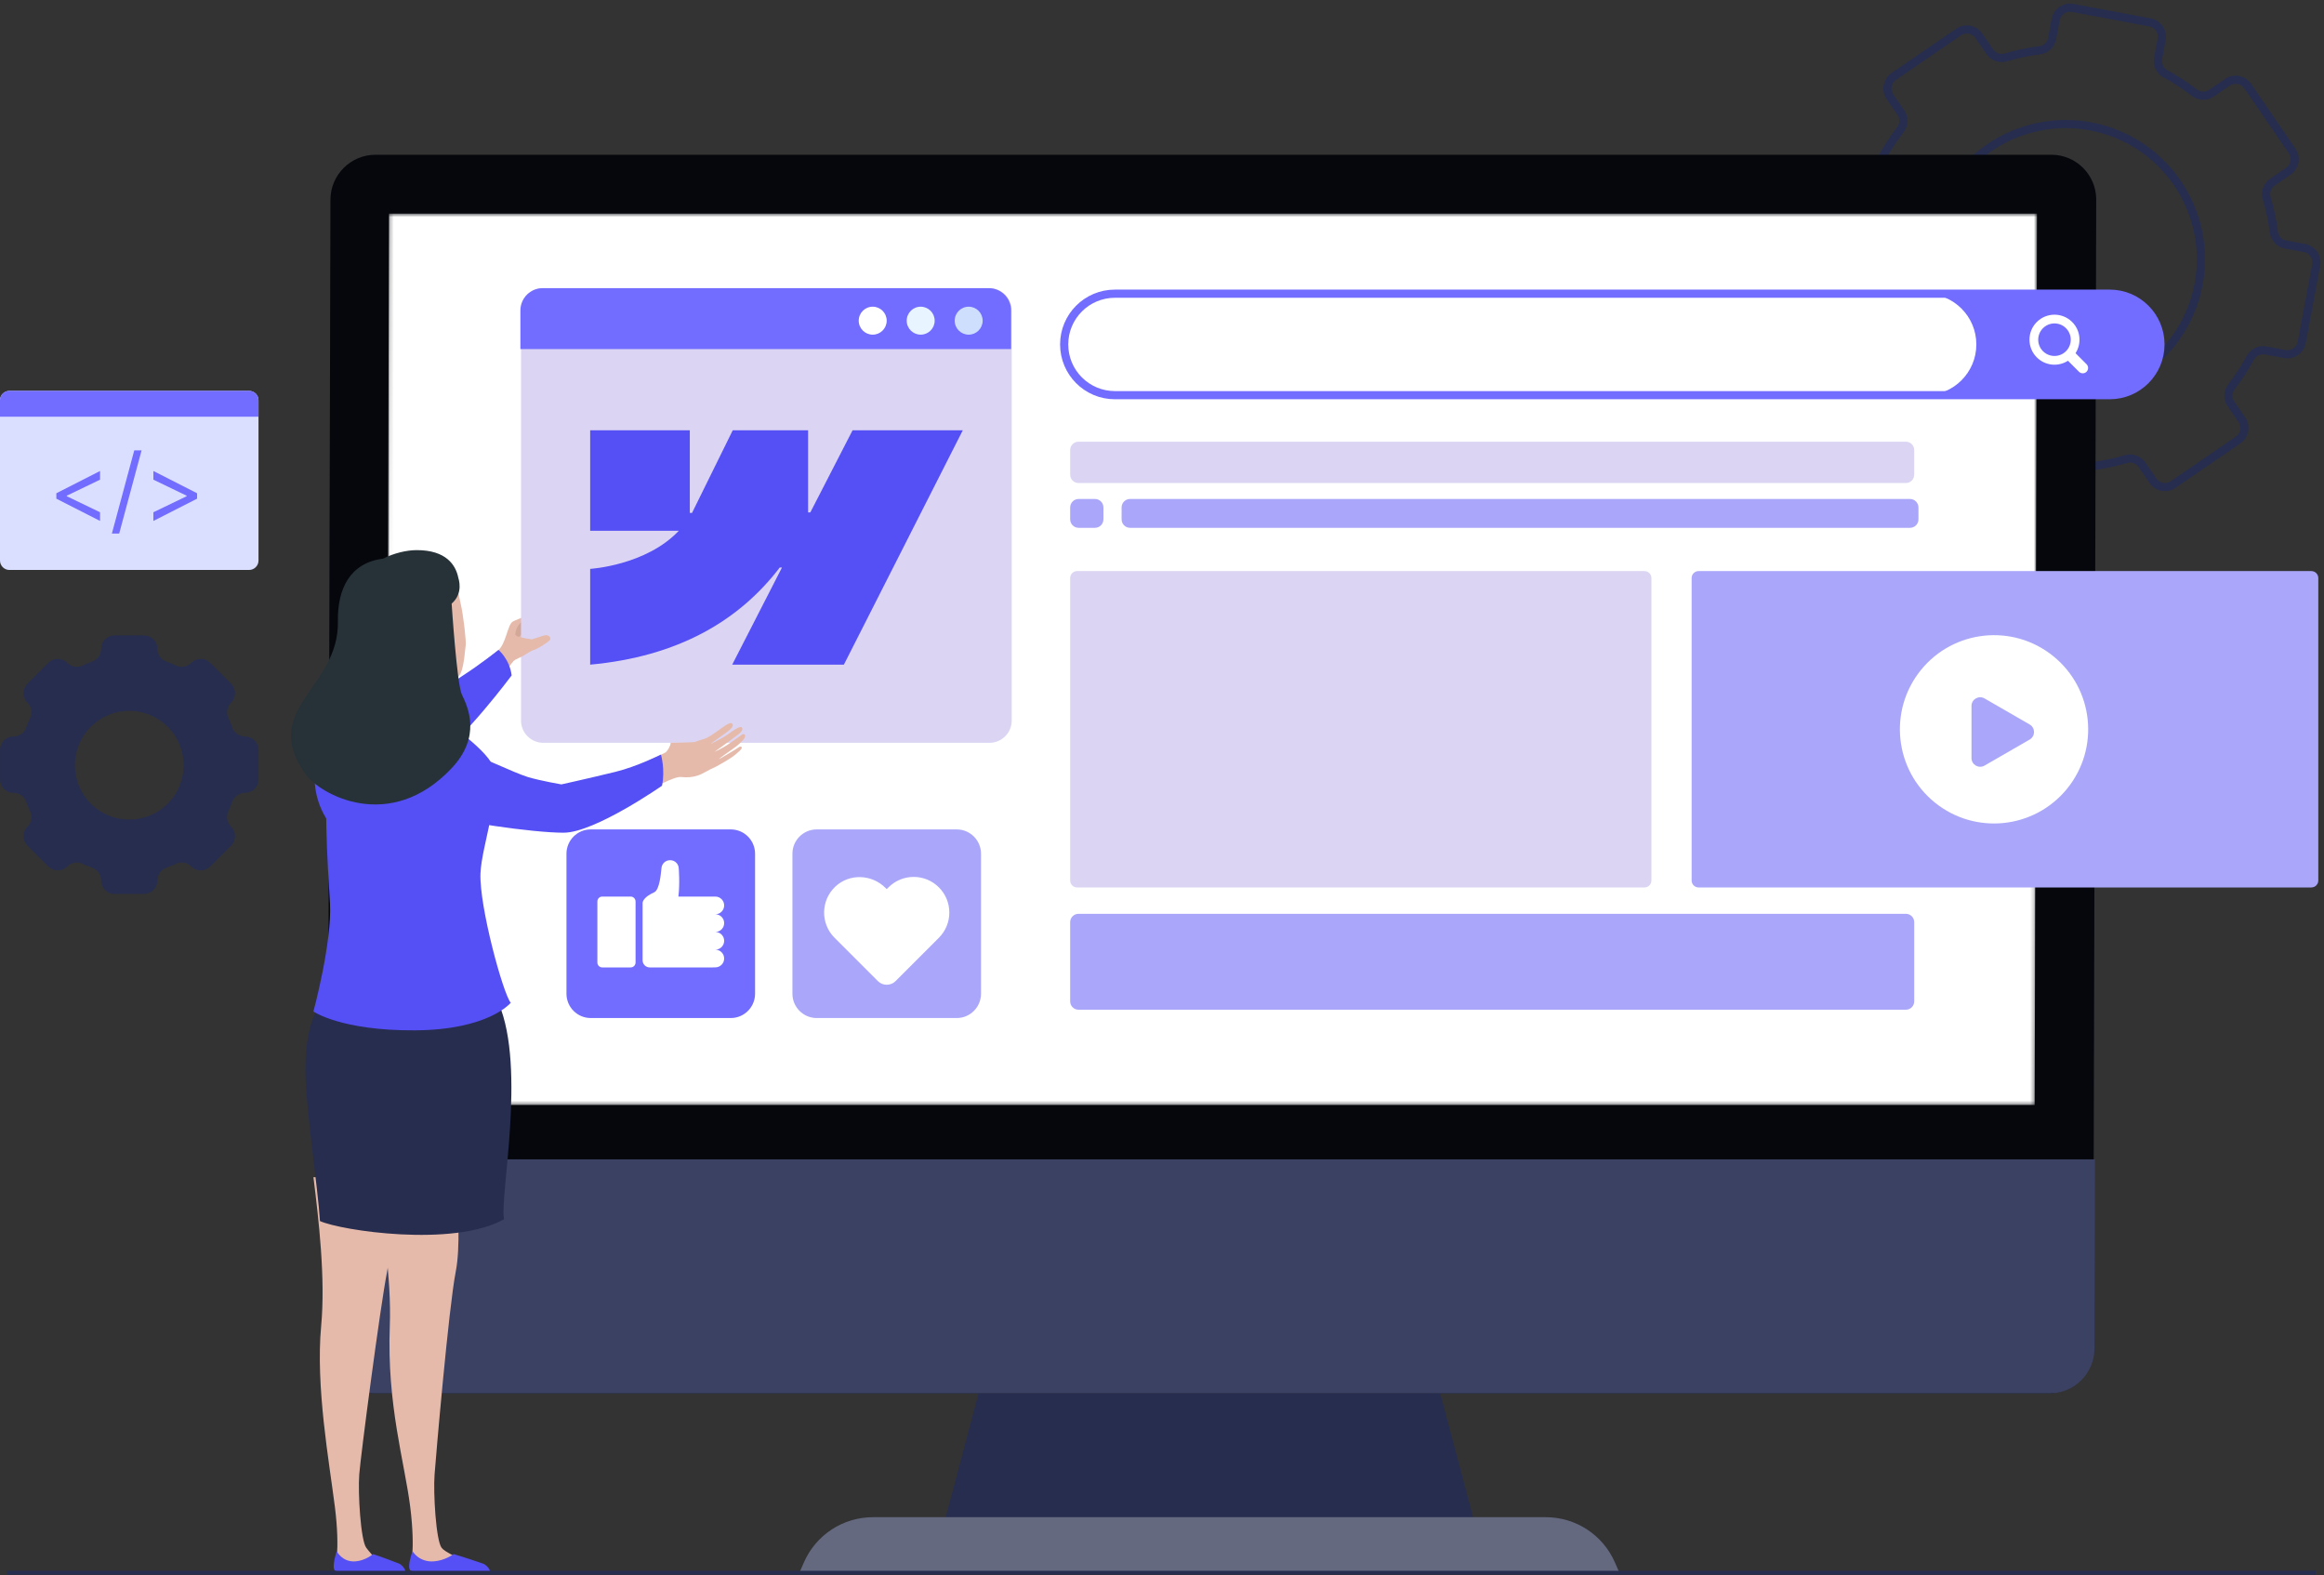 <?xml version="1.0" encoding="UTF-8"?>
<svg xmlns="http://www.w3.org/2000/svg" width="605" height="410" viewBox="0 0 605 410" fill="none">
  <rect x="0" y="0" width="605" height="410" fill="#333333" stroke="none"/>
  <path d="M599.195 89.125L602.963 68.977C603.347 66.923 601.994 64.947 599.94 64.563L594.987 63.637C593.37 63.335 592.142 62.021 591.936 60.389C591.561 57.417 590.943 54.483 590.085 51.613C589.614 50.037 590.207 48.339 591.564 47.41L595.721 44.562C597.445 43.381 597.885 41.027 596.704 39.303L585.121 22.391C583.94 20.667 581.586 20.227 579.862 21.408L575.705 24.255C574.348 25.185 572.55 25.124 571.251 24.115C568.884 22.278 566.371 20.641 563.735 19.217C562.288 18.435 561.506 16.815 561.809 15.199L562.735 10.247C563.119 8.193 561.766 6.217 559.712 5.833L539.564 2.065C537.51 1.681 535.534 3.034 535.15 5.088L534.224 10.041C533.922 11.658 532.608 12.886 530.976 13.092C528.004 13.467 525.071 14.085 522.202 14.943C520.626 15.414 518.928 14.821 517.998 13.464L515.151 9.307C513.97 7.583 511.616 7.143 509.892 8.324L492.98 19.907C491.256 21.088 490.816 23.442 491.997 25.166L494.844 29.322C495.774 30.679 495.713 32.477 494.704 33.776C492.867 36.143 491.23 38.655 489.807 41.291C489.025 42.739 487.406 43.52 485.789 43.218L480.837 42.292C478.783 41.908 476.807 43.261 476.423 45.315L472.655 65.463C472.271 67.517 473.624 69.493 475.678 69.877L480.63 70.803C482.247 71.105 483.475 72.419 483.681 74.051C484.056 77.023 484.675 79.957 485.532 82.828C486.003 84.404 485.41 86.102 484.053 87.032L479.897 89.879C478.173 91.06 477.733 93.414 478.914 95.138L490.497 112.05C491.678 113.774 494.032 114.214 495.756 113.033L499.912 110.186C501.269 109.256 503.066 109.317 504.366 110.325C506.733 112.161 509.244 113.798 511.879 115.221C513.326 116.003 514.108 117.623 513.805 119.239L512.879 124.192C512.495 126.246 513.848 128.222 515.902 128.606L536.05 132.374C538.104 132.758 540.08 131.404 540.464 129.351L541.39 124.399C541.692 122.782 543.006 121.554 544.638 121.348C547.611 120.973 550.545 120.354 553.416 119.497C554.992 119.026 556.69 119.619 557.62 120.976L560.467 125.133C561.648 126.857 564.002 127.297 565.726 126.116L582.638 114.533C584.362 113.352 584.802 110.998 583.621 109.274L580.774 105.117C579.844 103.76 579.905 101.963 580.913 100.663C582.749 98.296 584.386 95.784 585.81 93.149C586.592 91.702 588.211 90.92 589.828 91.223L594.781 92.149C596.835 92.532 598.811 91.179 599.195 89.125ZM557.648 96.531C549.946 101.806 540.464 103.806 531.288 102.09C522.111 100.374 513.993 95.083 508.718 87.381C503.443 79.679 501.443 70.197 503.159 61.021C504.875 51.845 510.166 43.726 517.868 38.451C525.57 33.176 535.052 31.176 544.228 32.892C553.404 34.608 561.523 39.899 566.798 47.6C572.073 55.302 574.073 64.784 572.357 73.96C570.641 83.137 565.35 91.255 557.648 96.531Z" stroke="#272D4E" stroke-width="2.126" stroke-miterlimit="10"></path>
  <path d="M386.704 407.019H242.975L256.788 354.973H372.89L386.704 407.019Z" fill="#272D4E"></path>
  <path d="M421.574 409.357H208.105L209.281 406.664C212.4 399.52 219.455 394.903 227.25 394.903H402.43C410.225 394.903 417.28 399.521 420.399 406.664L421.574 409.357Z" fill="#646980"></path>
  <path d="M533.204 362.7H96.889C90.464 362.7 85.221 357.45 85.238 351.033L86.023 51.947C86.04 45.53 91.31 40.28 97.736 40.28H534.052C540.477 40.28 545.72 45.53 545.703 51.947L544.917 351.033C544.9 357.45 539.629 362.7 533.204 362.7Z" fill="#05070C"></path>
  <path d="M533.532 362.7H97.216C90.791 362.7 85.548 357.45 85.565 351.033L85.694 301.752H545.374L545.244 351.033C545.228 357.45 539.957 362.7 533.532 362.7Z" fill="#3B4162"></path>
  <mask id="mask0_20_460" style="mask-type:luminance" maskUnits="userSpaceOnUse" x="100" y="55" width="431" height="233">
    <path d="M100.647 287.61L101.256 55.601H530.292L529.683 287.61H100.647Z" fill="white"></path>
  </mask>
  <g mask="url(#mask0_20_460)">
    <path d="M100.647 287.61L101.256 55.601H530.292L529.683 287.61H100.647Z" fill="white"></path>
  </g>
  <path d="M249.055 264.98H212.621C209.124 264.98 206.29 262.145 206.29 258.648V222.214C206.29 218.717 209.125 215.882 212.621 215.882H249.055C252.552 215.882 255.387 218.717 255.387 222.214V258.648C255.386 262.145 252.552 264.98 249.055 264.98Z" fill="#AAA7FA"></path>
  <path d="M190.233 264.98H153.799C150.302 264.98 147.468 262.145 147.468 258.648V222.214C147.468 218.717 150.303 215.882 153.8 215.882H190.234C193.731 215.882 196.566 218.717 196.566 222.214V258.648C196.565 262.145 193.73 264.98 190.233 264.98Z" fill="#736DFF"></path>
  <path d="M244.418 230.966C240.795 227.343 234.922 227.343 231.299 230.966L230.837 231.428L230.512 231.103C226.938 227.529 221.114 227.31 217.444 230.785C213.636 234.39 213.573 240.402 217.257 244.086L217.719 244.548L228.535 255.363C229.807 256.635 231.87 256.635 233.142 255.363L244.419 244.086C248.041 240.462 248.041 234.588 244.418 230.966Z" fill="white"></path>
  <path d="M164.176 233.362H156.789C156.084 233.362 155.512 233.934 155.512 234.639V250.527C155.512 251.232 156.084 251.804 156.789 251.804H164.176C164.881 251.804 165.453 251.232 165.453 250.527V234.639C165.453 233.934 164.881 233.362 164.176 233.362Z" fill="white"></path>
  <path d="M188.52 240.272C188.52 239 187.489 237.969 186.217 237.969C187.489 237.969 188.52 236.938 188.52 235.666C188.52 234.394 187.489 233.363 186.217 233.363H185.596H176.602C177.021 230.02 176.701 226.114 176.701 226.114C176.701 224.891 175.71 223.9 174.487 223.9H174.41C173.269 223.9 172.334 224.769 172.206 225.902C172.051 227.281 171.746 231.607 170.292 232.261C168.994 232.845 168.254 233.421 167.83 233.908C167.717 234.021 167.625 234.152 167.544 234.29C167.198 234.853 167.284 235.226 167.284 235.226V249.941C167.284 250.97 168.119 251.805 169.148 251.805H185.596V251.788H186.217C187.489 251.788 188.52 250.757 188.52 249.485C188.52 248.213 187.489 247.182 186.217 247.182C187.489 247.182 188.52 246.151 188.52 244.879C188.52 243.607 187.489 242.576 186.217 242.576C187.489 242.575 188.52 241.544 188.52 240.272Z" fill="white"></path>
  <path d="M100.77 330.984C101.767 325.883 102.361 315.91 102.871 306.254C95.78 306.347 88.687 306.395 81.595 306.413C82.953 317.338 84.763 332.702 83.605 345.151C82.136 360.937 85.709 380.532 87.178 392.19C88.648 403.848 87.178 408.706 87.178 408.706H100.502C100.502 408.706 96.829 404.82 95.359 402.877C93.89 400.934 93.155 388.628 93.522 383.771C93.89 378.912 98.933 340.375 100.77 330.984Z" fill="#E5BAAB"></path>
  <path d="M114.968 402.876C113.499 400.933 112.764 388.627 113.131 383.77C113.498 378.912 116.804 340.376 118.641 330.985C119.919 324.449 119.161 314.778 118.951 306.116C115.52 306.118 112.088 306.116 108.66 306.177C105.049 306.24 101.437 306.287 97.826 306.323C99.445 317.243 101.959 332.635 101.476 345.151C100.686 365.628 105.318 380.532 106.787 392.19C108.256 403.848 106.787 408.706 106.787 408.706L111.697 407.339L121.255 407.825L127.059 408.706C127.059 408.706 116.437 404.819 114.968 402.876Z" fill="#E5BAAB"></path>
  <path d="M118.089 404.508C118.089 404.508 115.838 406.207 112.92 406.4C109.019 406.658 107.398 403.753 107.398 403.753C107.398 403.753 105.915 407.726 106.788 408.705C107.488 409.489 112.885 409.075 118.088 409.345C120.658 409.478 125.309 409.486 127.258 409.152C128.132 409.002 126.625 407.287 125.795 407.002C120.527 405.196 118.089 404.508 118.089 404.508Z" fill="#554FF6"></path>
  <path d="M97.125 404.508C97.125 404.508 95.13 406.207 92.544 406.4C89.087 406.658 87.651 403.753 87.651 403.753C87.651 403.753 86.337 407.726 87.111 408.705C87.731 409.489 92.513 409.075 97.124 409.345C99.402 409.478 103.523 409.486 105.249 409.152C106.023 409.002 104.688 407.287 103.953 407.002C99.286 405.196 97.125 404.508 97.125 404.508Z" fill="#554FF6"></path>
  <path d="M129.498 169.406C131.762 167.798 132.058 162.588 133.503 161.779C134.948 160.97 138.455 160.064 139.223 159.003C139.991 157.942 140.221 160.56 140.379 161.8C140.538 163.04 139.246 162.836 139.125 163.938C139.004 165.04 139.67 165.68 138.436 166.413C137.202 167.146 132.585 172.775 132.585 172.775L130.522 170.207L129.498 169.406Z" fill="#E5BAAB"></path>
  <path d="M141.308 162.791C140.745 162.936 137.903 163.558 136.708 164.452C135.513 165.347 133.858 166.848 133.858 166.848C133.858 166.848 134.156 164.243 134.537 163.471C135.307 161.909 138.446 158.996 139.672 158.761C140.898 158.526 143.61 160.002 143.61 160.002L141.308 162.791Z" fill="#D4A898"></path>
  <path d="M257.577 193.347H141.441C138.236 193.347 135.637 190.749 135.637 187.544V80.804C135.637 77.599 138.235 75 141.441 75H257.578C260.783 75 263.381 77.598 263.381 80.803V187.543C263.381 190.749 260.782 193.347 257.577 193.347Z" fill="#DBD5F3"></path>
  <path d="M263.217 90.865H135.473V80.805C135.473 77.6 138.071 75.001 141.277 75.001H257.414C260.619 75.001 263.217 77.599 263.217 80.804V90.865Z" fill="#736DFF"></path>
  <path d="M230.83 83.468C230.83 85.478 229.2 87.108 227.19 87.108C225.18 87.108 223.55 85.478 223.55 83.468C223.55 81.458 225.18 79.828 227.19 79.828C229.2 79.828 230.83 81.457 230.83 83.468Z" fill="white"></path>
  <path d="M243.321 83.468C243.321 85.478 241.691 87.108 239.681 87.108C237.671 87.108 236.041 85.478 236.041 83.468C236.041 81.458 237.671 79.828 239.681 79.828C241.691 79.828 243.321 81.457 243.321 83.468Z" fill="#E8F4FF"></path>
  <path d="M255.812 83.468C255.812 85.478 254.183 87.108 252.172 87.108C250.162 87.108 248.532 85.478 248.532 83.468C248.532 81.458 250.162 79.828 252.172 79.828C254.182 79.828 255.812 81.457 255.812 83.468Z" fill="#CEDFFD"></path>
  <path d="M107.109 186.097C109.298 185.021 111.812 183.3 117.408 178.845C120.451 176.422 127.974 170.777 129.499 169.406C130.61 170.421 130.681 169.36 131.707 170.35C132.331 170.951 132.964 171.542 133.596 172.134C130.931 175.814 120.068 188.737 113.513 194.252C108.716 198.288 103.437 197.199 99.657 197.462C95.877 197.725 86.854 197.008 86.854 197.008L91.626 186.661C91.432 186.141 102.761 188.234 107.109 186.097Z" fill="#E5BAAB"></path>
  <path d="M129.773 169.16C129.773 169.16 132.648 171.547 133.2 175.795C133.2 175.795 120.626 192.665 112.91 197.664C106.099 202.077 96.62 222.552 90.099 218.384C80.912 212.511 78.959 196.911 86.853 193.34C90.207 191.822 108.036 185.324 108.036 185.324C108.036 185.324 114.25 179.878 120.224 176.028C125.039 172.925 129.773 169.16 129.773 169.16Z" fill="#554FF6"></path>
  <path d="M131.697 168.525C132.471 167.361 133.103 166.116 133.497 164.78C133.529 164.762 133.561 164.746 133.593 164.727C134.017 165.118 134.381 165.42 134.523 165.539C134.951 165.898 138.436 166.414 138.436 166.414C138.436 166.414 140.823 165.629 141.611 165.4C142.839 165.043 143.495 165.977 143.228 166.488C142.962 166.999 139.989 168.908 139.048 169.149C138.33 169.333 137.115 170.151 136.411 170.585C135.707 171.018 134.502 171.502 134.229 171.669C133.871 171.887 133.537 172.166 133.225 172.469C132.759 171.126 132.19 169.804 131.697 168.525Z" fill="#E5BAAB"></path>
  <path d="M121.23 168.015C121.035 168.858 120.837 174.754 119.31 176.177C117.783 177.599 114.598 173.947 114.014 175.414C113.418 176.882 116.093 186.259 116.093 186.259L100.018 187.794L100.065 174.474C100.065 174.474 98.705 169.217 100.235 162.089C101.765 154.961 114.484 149.746 114.484 149.746C115.054 149.353 115.683 146.508 116.75 147.499C118.414 149.037 119.332 154.596 119.977 157.359C120.622 160.135 121.437 167.171 121.23 168.015Z" fill="#E5BAAB"></path>
  <path d="M83.294 317.82C82.802 309.406 79.507 288.01 79.497 278.194C79.483 263.957 84.632 259.924 84.632 259.924L129.801 261.124C137.078 278.096 129.974 311.977 131.225 317.346C117.982 324.765 88.622 320.261 83.294 317.82Z" fill="#272D4E"></path>
  <path d="M128.248 199.294C130.762 205.884 125.335 220.281 125.076 227.33C124.758 235.971 130.949 258.585 132.958 261.007C132.958 261.007 127.24 268.075 107.997 268.183C88.754 268.292 81.595 263.273 81.595 263.273C81.595 263.273 86.457 245.325 85.901 235.122C85.346 224.918 83.799 205.596 86.317 196.223C87.125 193.216 90.38 186.045 90.38 186.045L112.968 185.641C112.968 185.641 126.422 194.507 128.248 199.294Z" fill="#554FF6"></path>
  <path d="M193.049 194.449C192.656 194.064 192.277 194.582 191.229 195.204C190.181 195.826 187.598 197.415 187.199 197.567C186.8 197.72 190.203 195.307 191.112 194.68C192.02 194.053 193.228 192.981 193.757 192.209C194.287 191.438 193.797 190.731 193.134 191.23C192.377 191.8 189.925 193.474 189.372 193.873C188.584 194.441 185.718 195.886 186.084 195.642C186.89 195.104 191.369 191.795 192.337 191.049C193.305 190.303 193.387 189.712 193.167 189.391C192.857 188.937 191.77 189.522 190.578 190.369C189.386 191.216 188.542 191.795 187.652 192.259C186.762 192.723 185.007 193.707 185.253 193.444C185.545 193.132 189.167 190.678 189.96 189.984C190.753 189.29 190.976 188.647 190.607 188.354C190.238 188.06 189.93 188.189 188.936 188.765C187.941 189.341 184.893 191.834 183.403 192.295C182.735 192.491 181.696 192.808 180.854 193.125C180.579 193.229 174.59 193.339 174.59 193.339C174.574 194.117 173.915 195.209 173.333 195.799C173.139 195.995 166.472 199.074 166.472 199.074L169.034 205.62C169.034 205.62 175.485 202.051 177.225 202.239C178.965 202.427 180.319 202.294 181.628 201.866C182.937 201.439 184.013 200.607 186.638 199.424C187.599 198.835 190.096 197.552 191.359 196.465C192.011 195.904 193.442 194.834 193.049 194.449Z" fill="#E5BAAB"></path>
  <path d="M172.069 196.406C172.069 196.406 173.203 200.313 172.34 204.509C172.34 204.509 154.863 216.719 146.747 216.74C138.632 216.761 118.049 213.677 113.947 211.954C109.845 210.231 105.775 206.997 107.895 199.553C110.015 192.11 115.965 193.478 119.428 194.727C122.89 195.976 134.127 201.275 137.441 202.259C140.755 203.243 146.144 204.168 146.144 204.168C146.144 204.168 153.36 202.579 160.262 200.886C165.825 199.521 172.069 196.406 172.069 196.406Z" fill="#554FF6"></path>
  <path d="M87.961 161.769C87.809 153.314 91.073 146.488 99.734 145.406C102.603 143.948 105.862 143.197 108.448 143.189C116.211 143.167 118.641 147.138 119.295 150.316C119.355 150.609 120.747 154.365 117.575 157.115C117.575 157.115 118.953 178.156 120.231 180.772C121.905 184.198 125.301 191.756 117.575 199.951C101.556 216.941 83.309 206.892 79.417 201.367C67.525 184.482 88.273 179.164 87.961 161.769Z" fill="#263238"></path>
  <path d="M602.831 409.357H1.874" stroke="#272D4E" stroke-miterlimit="10"></path>
  <path d="M549.214 102.858H290.239C282.945 102.858 277.032 96.945 277.032 89.651C277.032 82.357 282.945 76.444 290.239 76.444H549.214C556.508 76.444 562.421 82.357 562.421 89.651C562.421 96.945 556.508 102.858 549.214 102.858Z" fill="white"></path>
  <path d="M549.214 76.445H501.288C508.582 76.445 514.495 82.358 514.495 89.652C514.495 96.946 508.582 102.859 501.288 102.859H549.214C556.508 102.859 562.42 96.946 562.42 89.652C562.421 82.358 556.508 76.445 549.214 76.445Z" fill="#736DFF"></path>
  <path d="M549.214 102.858H290.239C282.945 102.858 277.032 96.945 277.032 89.651C277.032 82.357 282.945 76.444 290.239 76.444H549.214C556.508 76.444 562.421 82.357 562.421 89.651C562.421 96.945 556.508 102.858 549.214 102.858Z" stroke="#736DFF" stroke-width="2.126" stroke-miterlimit="10"></path>
  <path d="M543.181 94.792L540.318 91.929C541.936 89.409 541.646 86.018 539.442 83.813C536.899 81.27 532.777 81.27 530.234 83.813C527.691 86.356 527.691 90.478 530.234 93.021C532.439 95.226 535.829 95.515 538.35 93.897L541.213 96.76C541.756 97.304 542.638 97.304 543.181 96.76C543.725 96.216 543.725 95.335 543.181 94.792ZM531.844 91.411C530.19 89.757 530.19 87.076 531.844 85.423C533.498 83.77 536.179 83.769 537.832 85.423C539.486 87.077 539.486 89.758 537.832 91.411C536.179 93.065 533.498 93.065 531.844 91.411Z" fill="white"></path>
  <path d="M497.218 137.385H294.192C292.972 137.385 291.982 136.396 291.982 135.175V132.083C291.982 130.862 292.971 129.873 294.192 129.873H497.218C498.438 129.873 499.428 130.862 499.428 132.083V135.175C499.428 136.396 498.438 137.385 497.218 137.385Z" fill="#AAA7FA"></path>
  <path d="M496.155 125.726H280.763C279.566 125.726 278.595 124.755 278.595 123.558V117.135C278.595 115.938 279.565 114.967 280.763 114.967H496.155C497.352 114.967 498.323 115.937 498.323 117.135V123.558C498.323 124.756 497.352 125.726 496.155 125.726Z" fill="#DBD5F3"></path>
  <path d="M601.703 230.99H442.19C441.189 230.99 440.378 230.179 440.378 229.178V150.455C440.378 149.454 441.189 148.643 442.19 148.643H601.703C602.704 148.643 603.515 149.454 603.515 150.455V229.178C603.515 230.179 602.704 230.99 601.703 230.99Z" fill="#AAA7FA"></path>
  <path d="M428.108 230.99H280.394C279.401 230.99 278.595 230.185 278.595 229.191V150.442C278.595 149.449 279.4 148.643 280.394 148.643H428.108C429.101 148.643 429.907 149.448 429.907 150.442V229.191C429.907 230.185 429.101 230.99 428.108 230.99Z" fill="#DBD5F3"></path>
  <path d="M280.763 237.852H496.155C497.352 237.852 498.323 238.822 498.323 240.02V260.644C498.323 261.841 497.352 262.812 496.155 262.812H280.763C279.566 262.812 278.595 261.841 278.595 260.644V240.019C278.595 238.822 279.566 237.852 280.763 237.852Z" fill="#AAA7FA"></path>
  <path d="M285.045 137.385H280.805C279.584 137.385 278.595 136.396 278.595 135.175V132.083C278.595 130.862 279.584 129.873 280.805 129.873H285.045C286.265 129.873 287.255 130.862 287.255 132.083V135.175C287.254 136.396 286.265 137.385 285.045 137.385Z" fill="#AAA7FA"></path>
  <path d="M538.146 205.256C546.665 194.738 545.044 179.306 534.527 170.788C524.009 162.27 508.577 163.89 500.059 174.408C491.54 184.925 493.161 200.357 503.678 208.875C514.196 217.394 529.628 215.773 538.146 205.256Z" fill="white"></path>
  <path d="M513.232 183.748V197.313C513.232 199.055 515.118 200.144 516.627 199.274L528.38 192.492C529.89 191.621 529.89 189.442 528.38 188.571L516.627 181.789C515.118 180.916 513.232 182.005 513.232 183.748Z" fill="#AAA7FA"></path>
  <path d="M2.461 148.354H64.836C66.195 148.354 67.297 147.252 67.297 145.893V104.195C67.297 102.836 66.195 101.734 64.836 101.734H2.461C1.102 101.734 0 102.836 0 104.195V145.893C0 147.252 1.101 148.354 2.461 148.354Z" fill="#DBDFFF"></path>
  <path d="M0 108.46H67.297V104.194C67.297 102.835 66.195 101.733 64.836 101.733H2.461C1.102 101.733 0 102.835 0 104.194V108.46Z" fill="#736DFF"></path>
  <path d="M14.668 129.799V128.386L26.046 122.591V124.852L17.318 129.057L17.389 128.916V129.269L17.318 129.128L26.046 133.332V135.594L14.668 129.799ZM36.86 117.22L31.03 138.88H29.122L34.952 117.22H36.86ZM51.309 129.799L39.932 135.594V133.332L48.659 129.128L48.589 129.269V128.916L48.659 129.057L39.932 124.852V122.591L51.309 128.386V129.799Z" fill="#736DFF"></path>
  <path d="M67.297 202.854V195.208C67.297 193.268 65.724 191.696 63.785 191.696C62.316 191.696 60.99 190.786 60.494 189.403C60.184 188.538 59.832 187.688 59.44 186.857C58.813 185.528 59.106 183.948 60.145 182.909L60.146 182.908C61.518 181.536 61.518 179.313 60.146 177.941L54.739 172.534C53.367 171.162 51.144 171.162 49.772 172.534C48.733 173.573 47.153 173.866 45.824 173.239C44.993 172.846 44.143 172.495 43.277 172.184C41.894 171.688 40.984 170.363 40.984 168.894C40.984 166.954 39.412 165.382 37.472 165.382H29.826C27.886 165.382 26.314 166.955 26.314 168.894V168.895C26.314 170.364 25.404 171.689 24.021 172.185C23.156 172.495 22.307 172.847 21.476 173.239C20.147 173.866 18.567 173.573 17.528 172.534C16.156 171.163 13.933 171.163 12.561 172.534L7.154 177.941C5.782 179.313 5.782 181.536 7.154 182.908C8.193 183.947 8.486 185.528 7.859 186.856C7.466 187.687 7.115 188.537 6.804 189.402C6.308 190.785 4.983 191.695 3.514 191.695C1.574 191.695 0.002 193.267 0.002 195.207V202.853C0.002 204.793 1.574 206.365 3.514 206.365C4.983 206.365 6.308 207.275 6.804 208.658C7.114 209.523 7.466 210.373 7.859 211.204C8.486 212.533 8.193 214.113 7.154 215.152C5.783 216.524 5.783 218.747 7.154 220.119L12.561 225.526C13.933 226.897 16.156 226.897 17.528 225.526C18.567 224.487 20.147 224.194 21.476 224.821C22.307 225.213 23.156 225.565 24.021 225.875C25.404 226.371 26.314 227.696 26.314 229.165V229.166C26.314 231.106 27.886 232.678 29.826 232.678H37.472C39.412 232.678 40.984 231.106 40.984 229.166C40.984 227.697 41.894 226.372 43.277 225.876C44.143 225.566 44.992 225.214 45.824 224.821C47.152 224.194 48.733 224.487 49.772 225.526C51.144 226.898 53.367 226.898 54.739 225.526L60.146 220.119C61.518 218.747 61.518 216.524 60.146 215.152L60.145 215.151C59.106 214.112 58.813 212.532 59.44 211.203C59.832 210.372 60.184 209.523 60.494 208.657C60.99 207.274 62.315 206.364 63.784 206.364C65.723 206.366 67.297 204.794 67.297 202.854ZM43.657 209.184C41.002 211.839 37.402 213.33 33.647 213.33C29.892 213.33 26.292 211.838 23.637 209.184C20.982 206.529 19.491 202.929 19.491 199.174C19.491 195.42 20.982 191.819 23.637 189.164C26.292 186.509 29.892 185.018 33.647 185.018C37.401 185.018 41.002 186.509 43.657 189.164C46.312 191.819 47.803 195.419 47.803 199.174C47.804 202.929 46.312 206.53 43.657 209.184Z" fill="#272D4E"></path>
  <path fill-rule="evenodd" clip-rule="evenodd" d="M250.637 112L219.685 173H190.613L203.566 147.719H202.985C192.299 161.704 176.355 170.911 153.637 173V148.069C153.637 148.069 168.17 147.203 176.714 138.148H153.637V112H179.573V133.506L180.155 133.504L190.753 112H210.368V133.37L210.95 133.369L221.946 112H250.637Z" fill="#554FF6"></path>
</svg>
